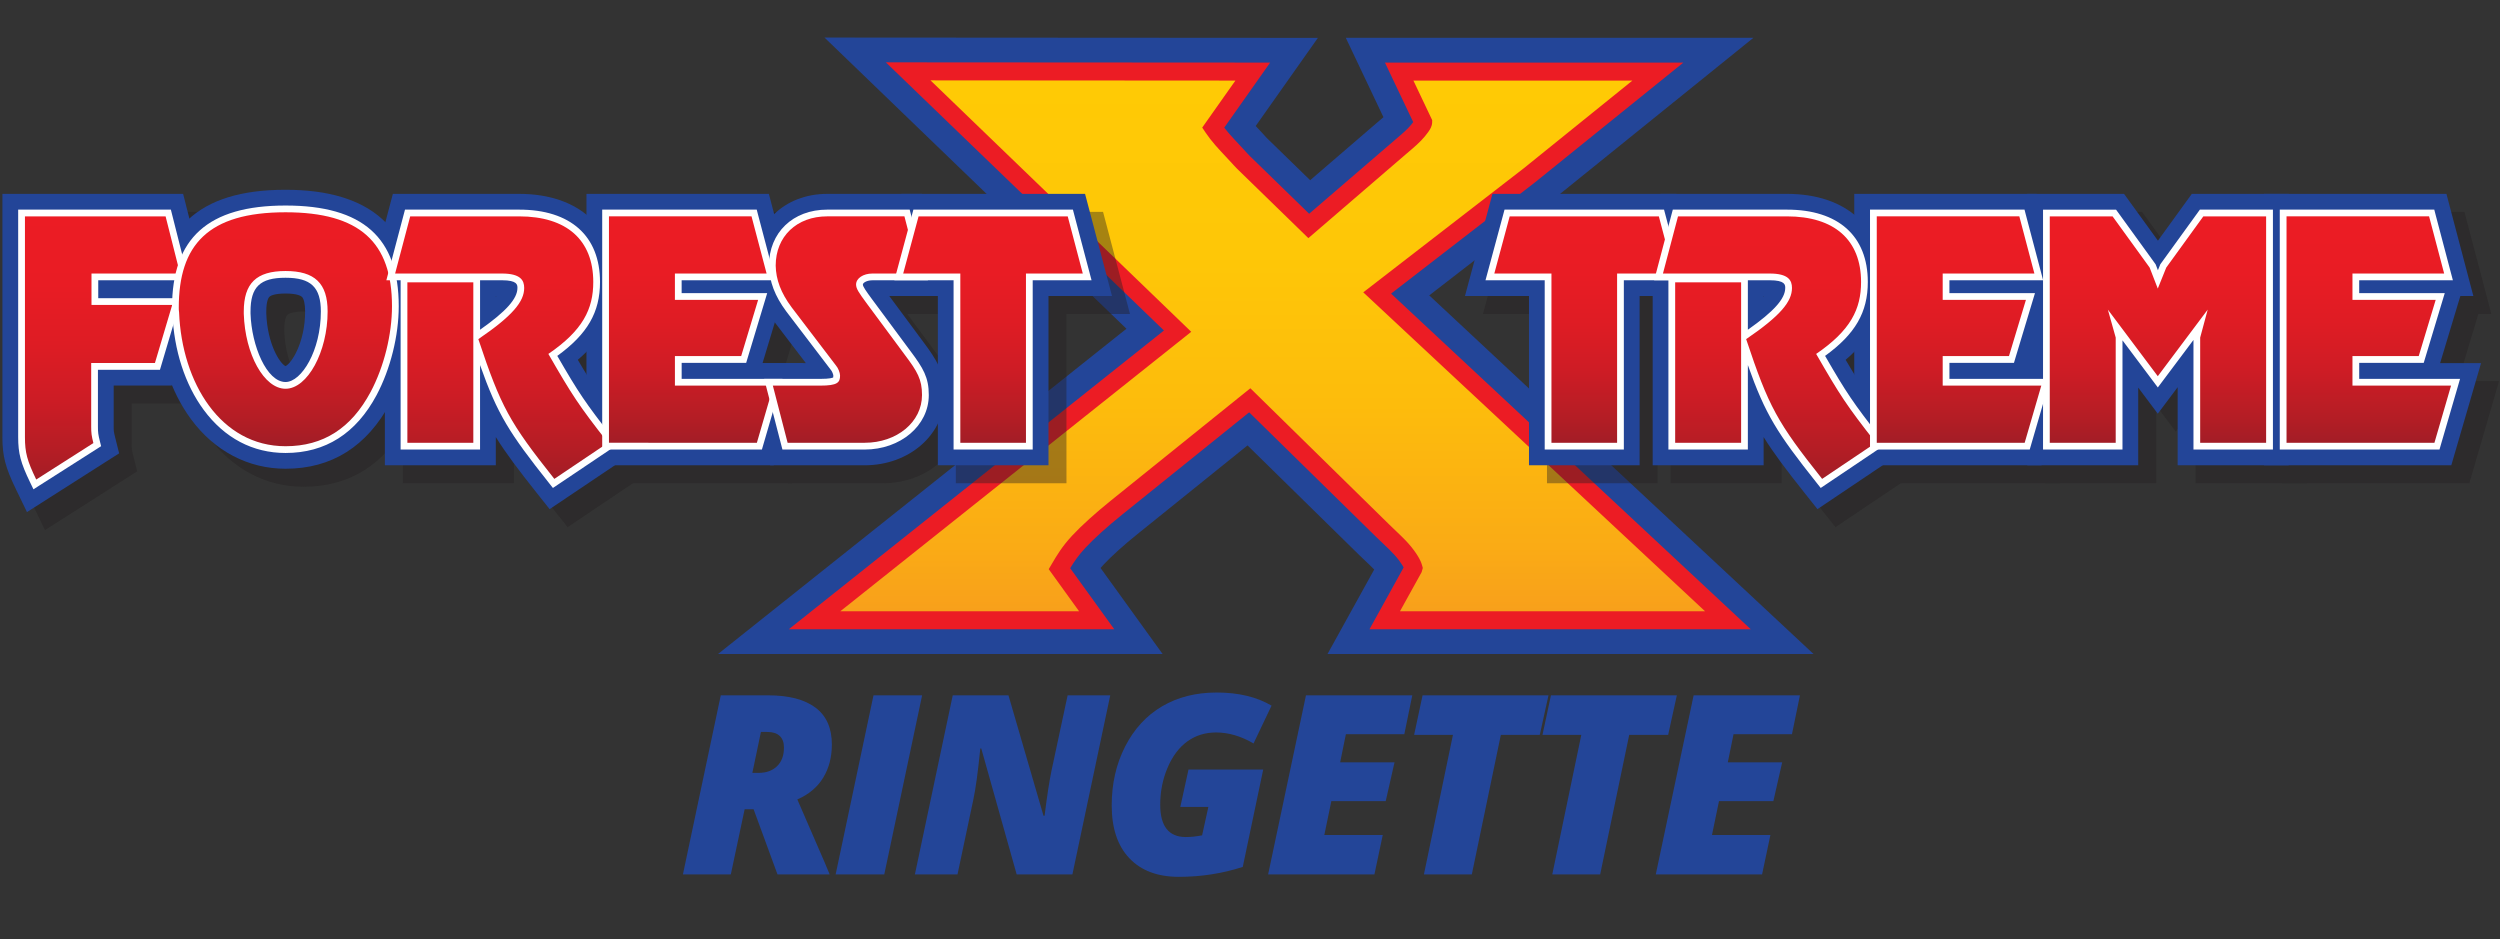 <?xml version="1.0" encoding="utf-8"?>
<!-- Generator: Adobe Illustrator 16.0.0, SVG Export Plug-In . SVG Version: 6.00 Build 0)  -->
<!DOCTYPE svg PUBLIC "-//W3C//DTD SVG 1.1//EN" "http://www.w3.org/Graphics/SVG/1.1/DTD/svg11.dtd">
<svg version="1.1" id="Layer_2_copy_1_" xmlns="http://www.w3.org/2000/svg" xmlns:xlink="http://www.w3.org/1999/xlink" x="0px"
	 y="0px" width="199.75px" height="75.042px" viewBox="0 0 199.75 75.042" enable-background="new 0 0 199.75 75.042"
	 xml:space="preserve">
<rect x="0" y="0" width="199.75" height="75.042" fill="#333333" stroke="none"/>
<g>
	<g>
		<path fill-rule="evenodd" clip-rule="evenodd" fill="#FFCA05" d="M84.649,45.437l2.974,4.121H65.085l29.004-23.098L72.563,5.701
			l27.536,0.019c-1.055,1.495-2.111,2.99-3.165,4.484c0.199,0.296,0.417,0.583,0.72,0.93c0.302,0.347,0.688,0.756,0.946,1.031
			c0.257,0.275,0.385,0.417,0.49,0.532c0.105,0.114,0.183,0.2,0.267,0.282l5.213,5.077l7.301-6.283
			c0.171-0.147,0.346-0.292,0.545-0.465c0.198-0.173,0.424-0.374,0.624-0.583c0.201-0.208,0.375-0.426,0.485-0.583
			c0.118-0.172,0.185-0.272,0.187-0.384l-1.914-4.036h20.667l-10.266,8.288l-12.162,9.402l28.022,26.148h-27.418l2.275-4.117
			l0.02-0.066c-0.046-0.166-0.116-0.328-0.265-0.57c-0.149-0.242-0.376-0.563-0.682-0.906s-0.69-0.705-0.951-0.953
			c-0.262-0.248-0.398-0.379-0.534-0.512l-10.65-10.45l-10.651,8.579c-1.152,0.928-2.245,1.904-3.003,2.717
			C85.44,44.089,85.045,44.763,84.649,45.437"/>
		<g>
			<path fill="#EC1C24" d="M140.796,50.636h-31.983l2.924-5.289c-0.107-0.174-0.288-0.436-0.553-0.73
				c-0.264-0.295-0.604-0.621-0.855-0.859l-0.034-0.031c-0.266-0.254-0.406-0.387-0.543-0.521l-9.968-9.78l-9.904,7.979
				c-1.177,0.947-2.204,1.875-2.891,2.609c-0.464,0.498-0.776,0.938-1.048,1.369l3.792,5.254H61.998l30.457-24.254L69.888,4.621
				l32.291,0.021l-3.913,5.545c0.063,0.077,0.13,0.156,0.202,0.238c0.249,0.287,0.557,0.616,0.797,0.872l0.124,0.131
				c0.199,0.213,0.322,0.348,0.417,0.451l0.113,0.124c0.073,0.079,0.129,0.143,0.191,0.203l4.506,4.385l6.765-5.819
				c0.103-0.087,0.209-0.178,0.325-0.278c0.18-0.156,0.385-0.337,0.554-0.515c0.093-0.097,0.174-0.19,0.237-0.268l-2.406-5.07
				h25.428l-12.642,10.207l-11.176,8.64L140.796,50.636z M112.47,48.479h22.853l-26.95-25.146l13.166-10.18l7.873-6.355h-15.909
				l1.292,2.723l-0.004,0.251c-0.007,0.438-0.211,0.736-0.374,0.976c-0.175,0.246-0.388,0.504-0.601,0.723
				c-0.229,0.24-0.478,0.46-0.69,0.648c-0.125,0.108-0.24,0.207-0.353,0.301l-0.199,0.169l-8.049,6.926l-5.921-5.765
				c-0.088-0.086-0.171-0.176-0.275-0.289l-0.115-0.126c-0.092-0.1-0.21-0.229-0.402-0.435l-0.122-0.13
				c-0.256-0.273-0.584-0.624-0.849-0.93c-0.317-0.364-0.565-0.684-0.802-1.035l-0.415-0.617l2.394-3.393L75.237,6.781
				l20.486,19.754L68.17,48.479h17.344l-2.152-2.98l0.356-0.609c0.399-0.678,0.852-1.447,1.693-2.348
				c0.755-0.809,1.861-1.811,3.114-2.82l11.398-9.181l11.336,11.123c0.132,0.127,0.267,0.256,0.522,0.498l0.033,0.033
				c0.277,0.264,0.656,0.623,0.979,0.984c0.382,0.428,0.643,0.813,0.795,1.061c0.196,0.316,0.312,0.574,0.388,0.857l0.076,0.283
				l-0.131,0.473L112.47,48.479z"/>
		</g>
		<path fill-rule="evenodd" clip-rule="evenodd" fill="#FFCA05" d="M84.649,45.437l2.974,4.121H65.085l29.004-23.098L72.563,5.701
			l27.536,0.019c-1.055,1.495-2.111,2.99-3.165,4.484c0.199,0.296,0.417,0.583,0.72,0.93c0.302,0.347,0.688,0.756,0.946,1.031
			c0.257,0.275,0.385,0.417,0.49,0.532c0.105,0.114,0.183,0.2,0.267,0.282l5.213,5.077l7.301-6.283
			c0.171-0.147,0.346-0.292,0.545-0.465c0.198-0.173,0.424-0.374,0.624-0.583c0.201-0.208,0.375-0.426,0.485-0.583
			c0.118-0.172,0.185-0.272,0.187-0.384l-1.914-4.036h20.667l-10.266,8.288l-12.162,9.402l28.022,26.148h-27.418l2.275-4.117
			l0.02-0.066c-0.046-0.166-0.116-0.328-0.265-0.57c-0.149-0.242-0.376-0.563-0.682-0.906s-0.69-0.705-0.951-0.953
			c-0.262-0.248-0.398-0.379-0.534-0.512l-10.65-10.45l-10.651,8.579c-1.152,0.928-2.245,1.904-3.003,2.717
			C85.44,44.089,85.045,44.763,84.649,45.437"/>
		<g>
			<path fill="#234598" d="M142.165,51.175h-34.268l3.207-5.801c-0.085-0.115-0.192-0.252-0.322-0.398
				c-0.249-0.279-0.584-0.596-0.826-0.828l-0.034-0.031c-0.268-0.256-0.409-0.391-0.548-0.527l-9.626-9.444l-9.53,7.676
				c-1.159,0.934-2.165,1.844-2.835,2.561c-0.331,0.354-0.577,0.672-0.79,0.984l4.193,5.809H60.455l31.182-24.832L68.551,4.081
				l34.668,0.022l-4.271,6.053c0.229,0.26,0.496,0.545,0.708,0.771l0.125,0.134c0.201,0.214,0.326,0.351,0.421,0.456l0.113,0.123
				c0.064,0.07,0.115,0.126,0.17,0.18l4.15,4.042l6.395-5.5c0.101-0.086,0.207-0.175,0.319-0.273
				c0.165-0.144,0.353-0.31,0.505-0.468l-2.619-5.518h27.808l-13.829,11.165l-10.683,8.259L142.165,51.175z M113.384,47.94h20.568
				L107.54,23.294l13.669-10.567l6.675-5.39h-13.529l0.98,2.066l-0.007,0.377c-0.009,0.601-0.284,1.004-0.467,1.271
				c-0.12,0.171-0.343,0.468-0.656,0.793c-0.243,0.254-0.502,0.484-0.725,0.679c-0.129,0.112-0.247,0.212-0.36,0.308l-0.196,0.166
				l-8.422,7.249l-6.275-6.11c-0.095-0.093-0.185-0.189-0.296-0.31l-0.115-0.126c-0.09-0.1-0.208-0.228-0.399-0.432l-0.122-0.132
				c-0.26-0.277-0.593-0.633-0.861-0.943c-0.332-0.381-0.592-0.717-0.842-1.087l-0.623-0.925l2.009-2.848L76.575,7.322
				l19.966,19.254L69.714,47.94H84.46l-1.741-2.414l0.535-0.908c0.413-0.705,0.881-1.5,1.763-2.445
				c0.772-0.826,1.898-1.846,3.171-2.871l11.771-9.482l11.679,11.458c0.129,0.125,0.264,0.252,0.515,0.492l0.033,0.031
				c0.285,0.271,0.674,0.643,1.011,1.018c0.408,0.457,0.688,0.869,0.852,1.137c0.223,0.359,0.36,0.668,0.45,1l0.113,0.426
				l-0.187,0.676L113.384,47.94z"/>
		</g>
		<path fill-rule="evenodd" clip-rule="evenodd" fill="#FFCA05" d="M84.649,45.437l2.974,4.121H65.085l29.004-23.098L72.563,5.701
			l27.536,0.019c-1.055,1.495-2.111,2.99-3.165,4.484c0.199,0.296,0.417,0.583,0.72,0.93c0.302,0.347,0.688,0.756,0.946,1.031
			c0.257,0.275,0.385,0.417,0.49,0.532c0.105,0.114,0.183,0.2,0.267,0.282l5.213,5.077l7.301-6.283
			c0.171-0.147,0.346-0.292,0.545-0.465c0.198-0.173,0.424-0.374,0.624-0.583c0.201-0.208,0.375-0.426,0.485-0.583
			c0.118-0.172,0.185-0.272,0.187-0.384l-1.914-4.036h20.667l-10.266,8.288l-12.162,9.402l28.022,26.148h-27.418l2.275-4.117
			l0.02-0.066c-0.046-0.166-0.116-0.328-0.265-0.57c-0.149-0.242-0.376-0.563-0.682-0.906s-0.69-0.705-0.951-0.953
			c-0.262-0.248-0.398-0.379-0.534-0.512l-10.65-10.45l-10.651,8.579c-1.152,0.928-2.245,1.904-3.003,2.717
			C85.44,44.089,85.045,44.763,84.649,45.437"/>
		<g>
			<path fill="#234598" d="M144.902,52.255h-38.834l3.731-6.75c-0.192-0.201-0.415-0.41-0.588-0.576l-0.033-0.031
				c-0.273-0.26-0.416-0.398-0.56-0.535l-8.942-8.775l-8.783,7.076c-1.103,0.887-2.096,1.783-2.724,2.455
				c-0.084,0.09-0.163,0.178-0.235,0.264l4.959,6.873H57.369l32.634-25.99L65.876,3L105.3,3.026l-4.97,7.041
				c0.04,0.042,0.078,0.084,0.115,0.124l0.125,0.133c0.205,0.219,0.332,0.357,0.429,0.463l0.111,0.123
				c0.05,0.053,0.087,0.096,0.128,0.137l3.444,3.352l5.652-4.864c0.065-0.055,0.133-0.112,0.203-0.172l-3.008-6.341h32.567
				l-16.25,13.119l-9.651,7.462L144.902,52.255z M115.214,46.86h16.001l-25.339-23.643l14.649-11.326l4.305-3.475h-8.77l0.357,0.752
				l-0.011,0.63c-0.015,0.924-0.447,1.558-0.655,1.862l-0.025,0.038c-0.212,0.298-0.476,0.616-0.745,0.895
				c-0.258,0.271-0.533,0.518-0.793,0.745c-0.131,0.115-0.254,0.219-0.372,0.319l-0.189,0.161l-9.17,7.892l-6.982-6.799
				c-0.109-0.106-0.212-0.215-0.339-0.354L97.02,14.43c-0.089-0.097-0.205-0.224-0.392-0.424l-0.122-0.13
				c-0.267-0.285-0.599-0.639-0.889-0.972c-0.356-0.41-0.65-0.79-0.922-1.193l-1.039-1.542l1.238-1.756L79.249,8.402l18.926,18.25
				L72.8,46.86h9.551l-0.918-1.271l0.891-1.518c0.42-0.715,0.942-1.604,1.905-2.635c0.805-0.861,1.971-1.918,3.283-2.977
				l12.519-10.082l12.364,12.13c0.124,0.121,0.255,0.244,0.504,0.48l0.032,0.031c0.281,0.268,0.706,0.672,1.071,1.082
				c0.46,0.516,0.779,0.984,0.966,1.289c0.28,0.451,0.456,0.85,0.573,1.285l0.189,0.709l-0.3,1.082L115.214,46.86z"/>
		</g>
	</g>
	<g>
		<defs>
			<path id="SVGID_1_" d="M94.089,26.459L65.085,49.558h22.538l-2.974-4.121c0.396-0.674,0.791-1.348,1.55-2.158
				c0.758-0.813,1.851-1.789,3.003-2.715l10.651-8.581l10.65,10.45c0.136,0.133,0.272,0.264,0.534,0.512
				c0.261,0.248,0.646,0.609,0.951,0.953s0.532,0.664,0.682,0.906c0.148,0.242,0.219,0.404,0.263,0.57l-0.018,0.066l-2.276,4.117
				h27.419L110.036,23.41l12.162-9.402l10.266-8.288h-20.67l1.917,4.036c-0.002,0.111-0.068,0.211-0.187,0.384
				c-0.11,0.157-0.284,0.375-0.485,0.583c-0.2,0.209-0.426,0.41-0.624,0.583c-0.199,0.174-0.374,0.318-0.545,0.465l-7.301,6.283
				l-5.213-5.076c-0.084-0.083-0.162-0.168-0.267-0.283c-0.104-0.114-0.232-0.256-0.49-0.532c-0.257-0.275-0.644-0.684-0.946-1.031
				c-0.302-0.348-0.521-0.634-0.719-0.931c1.054-1.494,2.109-2.988,3.165-4.483L72.563,5.701L94.089,26.459z"/>
		</defs>
		<clipPath id="SVGID_2_">
			<use xlink:href="#SVGID_1_"  overflow="visible"/>
		</clipPath>
		
			<linearGradient id="SVGID_3_" gradientUnits="userSpaceOnUse" x1="-205.447" y1="431.078" x2="-205.087" y2="431.078" gradientTransform="matrix(0 -121.965 -121.965 0 52677.945 -25007.633)">
			<stop  offset="0" style="stop-color:#F89E1C"/>
			<stop  offset="0.138" style="stop-color:#FAAB15"/>
			<stop  offset="0.396" style="stop-color:#FDBC0C"/>
			<stop  offset="0.674" style="stop-color:#FEC707"/>
			<stop  offset="1" style="stop-color:#FFCA05"/>
		</linearGradient>
		<rect x="65.085" y="5.701" clip-path="url(#SVGID_2_)" fill="url(#SVGID_3_)" width="72.974" height="43.856"/>
	</g>
	<g>
		<g>
			<path fill="#EC1C24" d="M139.883,50.276h-30.461l2.728-4.936c-0.022-0.045-0.054-0.098-0.092-0.16
				c-0.114-0.186-0.311-0.475-0.605-0.805c-0.272-0.307-0.622-0.639-0.877-0.879l-0.033-0.033c-0.264-0.25-0.403-0.383-0.54-0.516
				L99.807,32.945l-10.153,8.177c-1.19,0.957-2.229,1.898-2.929,2.646c-0.56,0.6-0.905,1.113-1.217,1.631l3.521,4.877H63.027
				l29.972-23.869L70.779,4.981l30.706,0.02L97.816,10.2c0.114,0.148,0.238,0.299,0.379,0.461c0.252,0.289,0.564,0.622,0.806,0.881
				l0.123,0.132c0.198,0.212,0.321,0.347,0.416,0.449l0.113,0.124c0.078,0.085,0.139,0.152,0.205,0.216l4.742,4.616l7.013-6.033
				c0.104-0.088,0.212-0.18,0.329-0.282c0.186-0.162,0.396-0.349,0.578-0.538c0.14-0.147,0.285-0.32,0.396-0.471L110.657,5H134.5
				l-11.85,9.567l-11.505,8.893L139.883,50.276z M111.859,48.839h24.374l-27.308-25.481l12.832-9.919l8.671-7h-17.496l1.5,3.161
				l-0.002,0.167c-0.006,0.331-0.168,0.569-0.312,0.778c-0.16,0.227-0.362,0.47-0.563,0.677c-0.22,0.23-0.461,0.444-0.669,0.625
				c-0.122,0.107-0.237,0.205-0.348,0.297l-0.202,0.172l-7.798,6.711l-5.686-5.535c-0.084-0.082-0.163-0.167-0.261-0.274
				l-0.114-0.125c-0.092-0.1-0.212-0.231-0.406-0.438l-0.122-0.131c-0.253-0.27-0.578-0.617-0.841-0.919
				c-0.307-0.353-0.546-0.662-0.774-1l-0.277-0.411l2.651-3.756L74.346,6.421l20.833,20.09L67.142,48.839h19.076l-2.426-3.363
				l0.238-0.402c0.408-0.695,0.831-1.416,1.645-2.287c0.743-0.797,1.836-1.785,3.077-2.785l11.15-8.98l11.108,10.898
				c0.132,0.131,0.268,0.258,0.524,0.504l0.033,0.031c0.272,0.26,0.646,0.615,0.959,0.965c0.364,0.406,0.613,0.773,0.757,1.008
				c0.176,0.287,0.279,0.516,0.347,0.764l0.051,0.189l-0.093,0.334L111.859,48.839z"/>
		</g>
		<path fill="#234598" d="M59.497,64.659l-1.105,5.207h-3.827l3.024-14.309h3.787c1.645,0,2.903,0.326,3.777,0.979
			c0.874,0.652,1.312,1.635,1.312,2.945c0,1.018-0.231,1.906-0.695,2.662c-0.463,0.758-1.151,1.334-2.064,1.732l2.191,5.049
			l0.393,0.941h-4.169l-1.909-5.207H59.497z M60.113,61.753h0.499c0.62,0,1.112-0.18,1.477-0.535
			c0.366-0.355,0.549-0.852,0.549-1.49c0-0.406-0.113-0.713-0.337-0.926c-0.225-0.211-0.553-0.318-0.984-0.318h-0.519L60.113,61.753
			z"/>
		<polygon fill="#234598" points="66.768,69.866 69.792,55.558 73.677,55.558 70.653,69.866 		"/>
		<path fill="#234598" d="M85.685,69.866h-4.452l-2.829-10.063h-0.078c-0.189,1.9-0.376,3.262-0.558,4.092l-1.263,5.971H73.1
			l3.024-14.309h4.452l2.799,9.619h0.088c0.189-1.539,0.375-2.748,0.558-3.629l1.282-5.99h3.405L85.685,69.866z"/>
		<path fill="#234598" d="M94.961,61.487h5.969l-1.634,7.779c-1.631,0.529-3.331,0.793-5.099,0.793
			c-1.702,0-3.023-0.494-3.963-1.488c-0.939-0.99-1.409-2.396-1.409-4.217c0-1.74,0.358-3.314,1.077-4.717
			c0.717-1.4,1.701-2.469,2.95-3.203s2.702-1.102,4.359-1.102c1.736,0,3.197,0.35,4.385,1.047l-1.439,3.023
			c-0.998-0.586-1.996-0.879-2.993-0.879c-0.862,0-1.624,0.234-2.285,0.707c-0.663,0.475-1.191,1.174-1.586,2.1
			c-0.395,0.928-0.592,1.916-0.592,2.967c0,1.721,0.682,2.582,2.045,2.582c0.411,0,0.845-0.045,1.302-0.137l0.5-2.271h-2.241
			L94.961,61.487z"/>
		<polygon fill="#234598" points="109.816,69.866 101.323,69.866 104.347,55.558 112.841,55.558 112.205,58.661 107.537,58.661 
			107.078,60.911 111.422,60.911 110.718,64.013 106.373,64.013 105.814,66.714 110.482,66.714 		"/>
		<polygon fill="#234598" points="117.598,69.866 113.771,69.866 116.09,58.718 112.988,58.718 113.663,55.558 123.724,55.558 
			123.028,58.718 119.917,58.718 		"/>
		<polygon fill="#234598" points="127.853,69.866 124.027,69.866 126.346,58.718 123.245,58.718 123.92,55.558 133.979,55.558 
			133.285,58.718 130.174,58.718 		"/>
		<polygon fill="#234598" points="140.79,69.866 132.297,69.866 135.321,55.558 143.815,55.558 143.178,58.661 138.51,58.661 
			138.051,60.911 142.396,60.911 141.691,64.013 137.347,64.013 136.788,66.714 141.456,66.714 		"/>
		<g opacity="0.4">
			<g>
				<path fill="#231F20" d="M3.523,40.142c-0.789-1.631-0.993-2.408-0.993-3.777V17.827H15.37l1.609,6.365H9.647v0.711h6.754
					l-1.915,6.439H9.623v4.17c0,0.438,0.011,0.559,0.149,1.109l0.157,0.629l-5.965,3.801L3.523,40.142z"/>
				<path fill="#231F20" d="M14.67,18.727l1.154,4.565H8.749v2.51h6.448l-1.38,4.642H8.724v5.07c0,0.525,0.025,0.727,0.176,1.328
					l-4.566,2.91c-0.727-1.504-0.903-2.158-0.903-3.387V18.727H14.67 M16.07,16.928h-1.4H3.43H1.632v1.798v17.638
					c0,1.516,0.233,2.412,1.083,4.168l0.879,1.822l1.705-1.086l4.567-2.912l1.092-0.695l-0.314-1.256
					c-0.122-0.488-0.122-0.543-0.122-0.893v-3.272h3.295h1.341l0.383-1.286l1.38-4.641l0.363-1.224h0.849l-0.566-2.238l-1.154-4.566
					L16.07,16.928z"/>
				<path fill="#231F20" d="M24.253,37.991c-5.251,0-9.112-4.727-9.401-11.5c-0.028-0.197-0.028-0.355-0.028-0.464
					c0-5.818,2.996-8.526,9.429-8.526c6.329,0,9.405,2.747,9.405,8.401c0,2.416-0.677,5.134-1.811,7.27
					C30.138,36.37,27.584,37.991,24.253,37.991 M24.253,23.991c-1.845,0-2.438,0.568-2.438,2.337v0.176
					c0.096,3.102,1.508,5.1,2.438,5.1c0.969,0,2.463-2.266,2.463-5.275C26.716,24.582,26.095,23.991,24.253,23.991"/>
				<path fill="#231F20" d="M24.253,18.399c5.947,0,8.506,2.41,8.506,7.503c0,2.257-0.627,4.815-1.706,6.849
					c-1.555,2.91-3.789,4.341-6.8,4.341c-5.167,0-8.279-5.043-8.505-10.689c-0.025-0.15-0.025-0.275-0.025-0.377
					C15.723,21.009,18.057,18.399,24.253,18.399 M24.253,32.5c1.756,0,3.362-2.959,3.362-6.172c0-2.257-1.028-3.235-3.362-3.235
					c-2.333,0-3.337,0.979-3.337,3.235v0.177C21.017,29.765,22.547,32.5,24.253,32.5 M24.253,16.602
					c-3.534,0-6.092,0.792-7.822,2.422c-1.686,1.588-2.506,3.88-2.506,7.003c0,0.111,0,0.305,0.03,0.543
					c0.145,3.191,1.117,6.158,2.745,8.363c1.885,2.552,4.567,3.957,7.552,3.957c3.688,0,6.509-1.779,8.386-5.291
					c1.202-2.264,1.918-5.14,1.918-7.696C34.557,19.731,31.09,16.602,24.253,16.602 M22.714,26.476v-0.148
					c0-0.866,0.19-1.118,0.248-1.174c0.064-0.063,0.345-0.264,1.291-0.264c0.956,0,1.245,0.208,1.311,0.27
					c0.16,0.152,0.253,0.59,0.253,1.168c0,2.46-1.077,4.143-1.566,4.364C23.795,30.485,22.797,28.912,22.714,26.476"/>
				<path fill="#231F20" d="M45.025,40.259c-2.665-3.354-3.767-4.951-4.87-7.673v5.128h-7.066V24.192h-1.247l1.679-6.365h9.398
					c4.271,0,6.82,2.297,6.82,6.143c0,2.42-0.997,4.25-3.302,6.001c1.549,2.675,2.119,3.52,4.29,6.29l0.596,0.762l-5.782,3.889
					L45.025,40.259z M40.155,27.082c1.56-1.158,2.267-1.988,2.267-2.635c0-0.085-0.01-0.121-0.012-0.128c0,0,0,0-0.002,0
					c-0.01,0-0.203-0.127-0.869-0.127h-1.384V27.082z"/>
				<path fill="#231F20" d="M42.919,18.727c3.789,0,5.921,1.881,5.921,5.244c0,2.158-0.828,3.864-3.588,5.745
					c1.907,3.312,2.409,4.089,4.767,7.102l-4.29,2.885c-3.589-4.516-4.266-5.747-6.072-11.166c2.76-1.883,3.663-3.011,3.663-4.09
					c0-0.602-0.276-1.155-1.782-1.155h-8.53l1.204-4.565H42.919 M39.256,36.817h-5.268V23.995h5.268V36.817z M42.919,16.928h-8.707
					h-1.384l-0.353,1.339l-1.205,4.567l-0.595,2.256h1.514v11.727v1.795h1.798h5.268h1.798v-1.795v-0.459
					c0.797,1.283,1.805,2.621,3.267,4.461l1.033,1.301l1.378-0.928l4.291-2.885l1.604-1.078l-1.192-1.523
					c-1.944-2.48-2.583-3.393-3.831-5.519c2.111-1.79,3.034-3.716,3.034-6.217C50.639,19.627,47.681,16.928,42.919,16.928
					 M41.055,25.09h0.042c-0.014,0.015-0.027,0.03-0.042,0.045V25.09z"/>
				<polygon fill="#231F20" points="49.196,37.714 49.196,17.827 62.178,17.827 63.856,24.192 56.262,24.192 56.262,24.5 
					63.222,24.5 61.324,30.791 56.262,30.791 56.262,31.351 64.439,31.351 62.586,37.714 				"/>
				<path fill="#231F20" d="M61.485,18.727l1.204,4.565h-7.327V25.4h6.649l-1.354,4.491h-5.294v2.358h7.879l-1.33,4.568H50.094
					V18.727H61.485z M62.87,16.928h-1.385H50.094h-1.798v1.798v18.091v1.795h1.798h11.817h1.349l0.377-1.293l1.329-4.567l0.67-2.301
					h-2.396h-0.875l0.012-0.042l1.355-4.49l0.25-0.829h1.04l-0.595-2.256l-1.204-4.566L62.87,16.928z"/>
				<path fill="#231F20" d="M63.674,37.714l-1.643-6.363h4.948c0.297,0,0.497-0.014,0.629-0.029
					c-0.018-0.035-0.037-0.069-0.052-0.088l-0.037-0.045l-3.538-4.642c-0.97-1.303-1.433-2.526-1.463-3.862
					c0-2.869,2.061-4.858,5.013-4.858H74.4l1.643,6.365h-4.899c-0.159,0-0.283,0.032-0.36,0.065c0.116,0.191,0.416,0.6,0.608,0.861
					l3.084,4.162c1.04,1.387,1.531,2.208,1.531,3.722c0,2.643-2.412,4.711-5.49,4.711H63.674z"/>
				<path fill="#231F20" d="M73.703,18.727l1.18,4.565h-3.739c-0.727,0-1.304,0.377-1.304,0.88c0,0.325,0.2,0.627,0.828,1.479
					l3.086,4.165c0.978,1.305,1.354,1.932,1.354,3.187c0,2.157-2.007,3.815-4.591,3.815H64.37l-1.179-4.568h3.788
					c1.38,0,1.581-0.251,1.581-0.803c0-0.227-0.151-0.602-0.326-0.803l-3.538-4.642c-0.878-1.18-1.255-2.233-1.279-3.337
					c0-2.333,1.68-3.939,4.114-3.939H73.703 M75.096,16.928h-1.393h-6.172c-3.426,0-5.912,2.413-5.912,5.737v0.02l0,0.021
					c0.035,1.529,0.554,2.917,1.634,4.369l0.007,0.008l0.006,0.009l2.56,3.359h-2.636H60.87l0.58,2.247l1.179,4.566l0.349,1.348
					h1.392h6.147c3.583,0,6.389-2.463,6.389-5.61c0-1.846-0.647-2.842-1.714-4.265L72.49,25.09h2.393h2.321l-0.581-2.247
					l-1.179-4.566L75.096,16.928z"/>
				<polygon fill="#231F20" points="77.27,37.714 77.27,24.192 72.429,24.192 74.143,17.827 87.442,17.827 89.12,24.192 
					84.312,24.192 84.312,37.714 				"/>
				<path fill="#231F20" d="M86.75,18.727l1.204,4.565h-4.542v13.526h-5.243V23.292h-4.567l1.23-4.565H86.75z M88.134,16.928H86.75
					H74.832h-1.378l-0.359,1.331l-1.229,4.565l-0.61,2.266h2.346h2.769v11.727v1.795h1.798h5.243h1.798v-1.795V25.09h2.744h2.333
					l-0.595-2.256l-1.205-4.566L88.134,16.928z"/>
			</g>
		</g>
	</g>
	<g>
		<defs>
			<path id="SVGID_4_" d="M1.093,16.389v18.537c0,1.371,0.204,2.146,0.992,3.781l0.44,0.908l5.965-3.803l-0.157-0.629
				c-0.138-0.549-0.149-0.67-0.149-1.109v-4.169h4.865l1.915-6.441H8.209v-0.711h7.331l-1.609-6.364H1.093z"/>
		</defs>
		<clipPath id="SVGID_5_">
			<use xlink:href="#SVGID_4_"  overflow="visible"/>
		</clipPath>
		
			<linearGradient id="SVGID_6_" gradientUnits="userSpaceOnUse" x1="-205.562" y1="428.54" x2="-205.202" y2="428.54" gradientTransform="matrix(0 -64.588 -64.588 0 27686.859 -13237.175)">
			<stop  offset="0" style="stop-color:#A01D26"/>
			<stop  offset="0.125" style="stop-color:#B41D25"/>
			<stop  offset="0.32" style="stop-color:#CD1C25"/>
			<stop  offset="0.524" style="stop-color:#DE1C24"/>
			<stop  offset="0.743" style="stop-color:#E91C24"/>
			<stop  offset="1" style="stop-color:#EC1C24"/>
		</linearGradient>
		<rect x="1.093" y="16.389" clip-path="url(#SVGID_5_)" fill="url(#SVGID_6_)" width="14.448" height="23.226"/>
	</g>
	<g>
		<path fill="#234598" d="M13.231,17.288l1.154,4.567H7.311v2.508h6.448l-1.38,4.642H7.285v5.069c0,0.525,0.026,0.727,0.176,1.328
			l-4.566,2.912c-0.728-1.506-0.903-2.158-0.903-3.388V17.288H13.231 M14.632,15.49h-1.4H1.991H0.193v1.797v17.638
			c0,1.515,0.232,2.412,1.082,4.169l0.88,1.82l1.705-1.086l4.567-2.91l1.092-0.695l-0.314-1.256
			c-0.122-0.489-0.122-0.542-0.122-0.894v-3.271h3.295h1.342l0.382-1.285l1.38-4.642l0.363-1.224h0.849l-0.565-2.238l-1.154-4.566
			L14.632,15.49z"/>
	</g>
	<g>
		<defs>
			<path id="SVGID_7_" d="M20.377,25.067V24.89c0-1.771,0.592-2.337,2.438-2.337c1.841,0,2.463,0.589,2.463,2.337
				c0,3.009-1.494,5.273-2.463,5.273C21.885,30.164,20.473,28.167,20.377,25.067 M13.386,24.589c0,0.107,0,0.268,0.028,0.463
				c0.29,6.774,4.15,11.5,9.402,11.5c3.33,0,5.884-1.62,7.593-4.818c1.134-2.135,1.812-4.853,1.812-7.271
				c0-5.653-3.077-8.401-9.404-8.401C16.382,16.063,13.386,18.772,13.386,24.589"/>
		</defs>
		<clipPath id="SVGID_8_">
			<use xlink:href="#SVGID_7_"  overflow="visible"/>
		</clipPath>
		
			<linearGradient id="SVGID_9_" gradientUnits="userSpaceOnUse" x1="-205.649" y1="428.658" x2="-205.29" y2="428.658" gradientTransform="matrix(0 -56.98 -56.98 0 24447.975 -11681.403)">
			<stop  offset="0" style="stop-color:#A01D26"/>
			<stop  offset="0.125" style="stop-color:#B41D25"/>
			<stop  offset="0.32" style="stop-color:#CD1C25"/>
			<stop  offset="0.524" style="stop-color:#DE1C24"/>
			<stop  offset="0.743" style="stop-color:#E91C24"/>
			<stop  offset="1" style="stop-color:#EC1C24"/>
		</linearGradient>
		<rect x="13.386" y="16.063" clip-path="url(#SVGID_8_)" fill="url(#SVGID_9_)" width="18.834" height="20.489"/>
	</g>
	<g>
		<path fill="#234598" d="M22.815,16.961c5.946,0,8.505,2.408,8.505,7.502c0,2.258-0.627,4.817-1.707,6.851
			c-1.555,2.909-3.788,4.339-6.799,4.339c-5.169,0-8.28-5.042-8.506-10.688c-0.025-0.15-0.025-0.276-0.025-0.376
			C14.284,19.572,16.618,16.961,22.815,16.961 M22.815,31.062c1.756,0,3.361-2.961,3.361-6.172c0-2.258-1.027-3.236-3.361-3.236
			s-3.337,0.979-3.337,3.236v0.176C19.578,28.328,21.109,31.062,22.815,31.062 M22.815,15.163c-3.535,0-6.094,0.792-7.822,2.421
			c-1.687,1.589-2.506,3.88-2.506,7.005c0,0.11,0,0.304,0.03,0.543c0.145,3.191,1.118,6.158,2.746,8.362
			c1.884,2.551,4.566,3.958,7.553,3.958c3.688,0,6.508-1.781,8.385-5.292c1.202-2.265,1.919-5.139,1.919-7.697
			C33.119,18.292,29.652,15.163,22.815,15.163 M21.276,25.037V24.89c0-0.867,0.189-1.119,0.248-1.175
			c0.064-0.063,0.345-0.263,1.292-0.263c0.954,0,1.245,0.206,1.31,0.269c0.159,0.152,0.253,0.59,0.253,1.169
			c0,2.459-1.078,4.142-1.566,4.363C22.356,29.046,21.358,27.472,21.276,25.037"/>
	</g>
	<g>
		<defs>
			<path id="SVGID_10_" d="M38.717,22.752h1.384c0.665,0,0.858,0.128,0.869,0.128c0,0,0,0,0,0c0.002,0.007,0.012,0.042,0.012,0.129
				c0,0.646-0.708,1.475-2.266,2.634V22.752z M32.082,16.389l-1.678,6.364h1.247v13.524h7.066v-5.129
				c1.103,2.722,2.205,4.321,4.87,7.674l0.517,0.65l5.781-3.887l-0.597-0.762c-2.171-2.771-2.74-3.615-4.289-6.29
				c2.306-1.75,3.301-3.581,3.301-6.002c0-3.846-2.549-6.142-6.82-6.142H32.082z"/>
		</defs>
		<clipPath id="SVGID_11_">
			<use xlink:href="#SVGID_10_"  overflow="visible"/>
		</clipPath>
		
			<linearGradient id="SVGID_12_" gradientUnits="userSpaceOnUse" x1="-205.565" y1="429.407" x2="-205.206" y2="429.407" gradientTransform="matrix(0 -64.193 -64.193 0 27605.269 -13156.417)">
			<stop  offset="0" style="stop-color:#A01D26"/>
			<stop  offset="0.125" style="stop-color:#B41D25"/>
			<stop  offset="0.32" style="stop-color:#CD1C25"/>
			<stop  offset="0.524" style="stop-color:#DE1C24"/>
			<stop  offset="0.743" style="stop-color:#E91C24"/>
			<stop  offset="1" style="stop-color:#EC1C24"/>
		</linearGradient>
		<rect x="30.404" y="16.389" clip-path="url(#SVGID_11_)" fill="url(#SVGID_12_)" width="19.481" height="23.083"/>
	</g>
	<g>
		<path fill="#234598" d="M41.481,17.288c3.79,0,5.921,1.882,5.921,5.243c0,2.158-0.828,3.864-3.588,5.747
			c1.908,3.311,2.409,4.088,4.768,7.1l-4.291,2.885c-3.588-4.515-4.265-5.747-6.072-11.166c2.76-1.88,3.664-3.01,3.664-4.088
			c0-0.603-0.276-1.154-1.781-1.154H31.57l1.205-4.567H41.481 M37.818,35.378h-5.269V22.557h5.269V35.378z M41.481,15.49h-8.706
			H31.39l-0.354,1.339l-1.204,4.566l-0.596,2.256h1.515v11.726v1.799h1.797h5.269h1.798v-1.799V34.92
			c0.798,1.284,1.805,2.62,3.267,4.461l1.033,1.299l1.378-0.926l4.291-2.885l1.604-1.08l-1.192-1.521
			c-1.944-2.481-2.583-3.394-3.83-5.52c2.111-1.791,3.033-3.716,3.033-6.219C49.2,18.188,46.242,15.49,41.481,15.49 M39.616,23.652
			h0.042c-0.014,0.015-0.028,0.029-0.042,0.045V23.652z"/>
	</g>
	<g>
		<defs>
			<polygon id="SVGID_13_" points="47.757,16.389 47.757,36.276 61.148,36.276 63.001,29.912 54.824,29.912 54.824,29.352 
				59.887,29.352 61.784,23.063 54.824,23.063 54.824,22.752 62.418,22.752 60.739,16.389 			"/>
		</defs>
		<clipPath id="SVGID_14_">
			<use xlink:href="#SVGID_13_"  overflow="visible"/>
		</clipPath>
		
			<linearGradient id="SVGID_15_" gradientUnits="userSpaceOnUse" x1="-205.658" y1="429.636" x2="-205.299" y2="429.636" gradientTransform="matrix(0 -55.306 -55.306 0 23816.666 -11337.765)">
			<stop  offset="0" style="stop-color:#A01D26"/>
			<stop  offset="0.125" style="stop-color:#B41D25"/>
			<stop  offset="0.32" style="stop-color:#CD1C25"/>
			<stop  offset="0.524" style="stop-color:#DE1C24"/>
			<stop  offset="0.743" style="stop-color:#E91C24"/>
			<stop  offset="1" style="stop-color:#EC1C24"/>
		</linearGradient>
		<rect x="47.757" y="16.389" clip-path="url(#SVGID_14_)" fill="url(#SVGID_15_)" width="15.245" height="19.888"/>
	</g>
	<g>
		<path fill="#234598" d="M60.047,17.288l1.204,4.567h-7.326v2.106h6.649l-1.355,4.491h-5.293v2.358h7.877l-1.329,4.567H48.656
			v-18.09H60.047z M61.432,15.49h-1.385H48.656h-1.798v1.797v18.09v1.799h1.798h11.817h1.349l0.377-1.297l1.33-4.566l0.67-2.301
			h-2.396h-0.875l0.012-0.041l1.355-4.491l0.25-0.829h1.039l-0.595-2.256l-1.205-4.565L61.432,15.49z"/>
	</g>
	<g>
		<defs>
			<path id="SVGID_16_" d="M66.093,16.389c-2.952,0-5.013,1.99-5.013,4.859c0.03,1.334,0.493,2.558,1.463,3.861l3.538,4.643
				l0.038,0.044c0.015,0.02,0.034,0.052,0.051,0.088c-0.132,0.017-0.332,0.028-0.628,0.028h-4.949l1.643,6.365h6.844
				c3.079,0,5.49-2.069,5.49-4.713c0-1.513-0.491-2.334-1.532-3.721l-3.083-4.162c-0.192-0.261-0.492-0.67-0.608-0.861
				c0.078-0.033,0.201-0.066,0.361-0.066h4.899l-1.643-6.364H66.093z"/>
		</defs>
		<clipPath id="SVGID_17_">
			<use xlink:href="#SVGID_16_"  overflow="visible"/>
		</clipPath>
		
			<linearGradient id="SVGID_18_" gradientUnits="userSpaceOnUse" x1="-205.658" y1="430.028" x2="-205.299" y2="430.028" gradientTransform="matrix(0 -55.306 -55.306 0 23850.635 -11337.765)">
			<stop  offset="0" style="stop-color:#A01D26"/>
			<stop  offset="0.125" style="stop-color:#B41D25"/>
			<stop  offset="0.32" style="stop-color:#CD1C25"/>
			<stop  offset="0.524" style="stop-color:#DE1C24"/>
			<stop  offset="0.743" style="stop-color:#E91C24"/>
			<stop  offset="1" style="stop-color:#EC1C24"/>
		</linearGradient>
		<rect x="60.592" y="16.389" clip-path="url(#SVGID_17_)" fill="url(#SVGID_18_)" width="14.013" height="19.888"/>
	</g>
	<g>
		<path fill="#234598" d="M72.264,17.288l1.18,4.567h-3.738c-0.728,0-1.304,0.376-1.304,0.878c0,0.325,0.2,0.626,0.828,1.479
			l3.085,4.166c0.979,1.304,1.355,1.931,1.355,3.185c0,2.158-2.007,3.815-4.591,3.815h-6.147l-1.18-4.567h3.789
			c1.38,0,1.581-0.251,1.581-0.802c0-0.227-0.151-0.604-0.326-0.805l-3.537-4.641c-0.879-1.179-1.255-2.232-1.28-3.337
			c0-2.333,1.681-3.939,4.115-3.939H72.264 M73.657,15.49h-1.393h-6.171c-3.426,0-5.913,2.413-5.913,5.736v0.021l0,0.02
			c0.035,1.531,0.555,2.92,1.635,4.37l0.006,0.009l0.006,0.008l2.561,3.359h-2.636h-2.321l0.58,2.247l1.18,4.567l0.348,1.35h1.393
			h6.147c3.583,0,6.39-2.465,6.39-5.614c0-1.845-0.648-2.842-1.714-4.265l-2.702-3.646h2.392h2.321l-0.58-2.248l-1.179-4.565
			L73.657,15.49z"/>
	</g>
	<g>
		<defs>
			<polygon id="SVGID_19_" points="72.705,16.389 70.991,22.752 75.831,22.752 75.831,36.276 82.873,36.276 82.873,22.752 
				87.682,22.752 86.004,16.389 			"/>
		</defs>
		<clipPath id="SVGID_20_">
			<use xlink:href="#SVGID_19_"  overflow="visible"/>
		</clipPath>
		
			<linearGradient id="SVGID_21_" gradientUnits="userSpaceOnUse" x1="-205.658" y1="430.407" x2="-205.299" y2="430.407" gradientTransform="matrix(0 -55.306 -55.306 0 23883.291 -11337.765)">
			<stop  offset="0" style="stop-color:#A01D26"/>
			<stop  offset="0.125" style="stop-color:#B41D25"/>
			<stop  offset="0.32" style="stop-color:#CD1C25"/>
			<stop  offset="0.524" style="stop-color:#DE1C24"/>
			<stop  offset="0.743" style="stop-color:#E91C24"/>
			<stop  offset="1" style="stop-color:#EC1C24"/>
		</linearGradient>
		<rect x="70.991" y="16.389" clip-path="url(#SVGID_20_)" fill="url(#SVGID_21_)" width="16.69" height="19.888"/>
	</g>
	<g>
		<path fill="#234598" d="M85.311,17.288l1.204,4.567h-4.541v13.523H76.73V21.855h-4.566l1.229-4.567H85.311z M86.696,15.49h-1.385
			H73.393h-1.378l-0.358,1.33l-1.229,4.566l-0.61,2.266h2.347h2.769v11.726v1.799h1.798h5.244h1.798v-1.799V23.652h2.743h2.333
			l-0.595-2.256L87.05,16.83L86.696,15.49z"/>
	</g>
	<g>
		<defs>
			<path id="SVGID_22_" d="M1.722,17.019v17.906c0,1.269,0.182,1.957,0.93,3.505l0.131,0.273l4.986-3.178l-0.047-0.189
				c-0.144-0.575-0.168-0.752-0.168-1.263v-4.8h5.025l1.54-5.181H7.58v-1.97h7.151l-1.29-5.104H1.722z"/>
		</defs>
		<clipPath id="SVGID_23_">
			<use xlink:href="#SVGID_22_"  overflow="visible"/>
		</clipPath>
		
			<linearGradient id="SVGID_24_" gradientUnits="userSpaceOnUse" x1="-205.584" y1="428.359" x2="-205.224" y2="428.359" gradientTransform="matrix(0 -60.305 -60.305 0 25840.322 -12358.97)">
			<stop  offset="0" style="stop-color:#A01D26"/>
			<stop  offset="0.125" style="stop-color:#B41D25"/>
			<stop  offset="0.32" style="stop-color:#CD1C25"/>
			<stop  offset="0.524" style="stop-color:#DE1C24"/>
			<stop  offset="0.743" style="stop-color:#E91C24"/>
			<stop  offset="1" style="stop-color:#EC1C24"/>
		</linearGradient>
		<rect x="1.722" y="17.019" clip-path="url(#SVGID_23_)" fill="url(#SVGID_24_)" width="13.009" height="21.685"/>
	</g>
	<g>
		<path fill="#FFFFFF" d="M13.231,17.288l1.154,4.567H7.311v2.508h6.448l-1.38,4.642H7.286v5.069c0,0.525,0.025,0.727,0.175,1.328
			l-4.566,2.912c-0.728-1.506-0.902-2.158-0.902-3.388V17.288H13.231 M13.652,16.749h-0.42H1.992h-0.54v0.539v17.638
			c0,1.304,0.197,2.05,0.957,3.621l0.264,0.549l0.512-0.328l4.566-2.908l0.328-0.209l-0.094-0.377
			c-0.139-0.555-0.16-0.711-0.16-1.199v-4.53h4.554h0.402l0.115-0.385l1.379-4.642l0.207-0.694h-0.723H7.85v-1.43h6.536h0.693
			l-0.17-0.671l-1.154-4.566L13.652,16.749z"/>
	</g>
	<g>
		<defs>
			<path id="SVGID_25_" d="M19.748,25.067V24.89c0-2.107,0.889-2.966,3.067-2.966c2.196,0,3.092,0.858,3.092,2.966
				c0,3.033-1.503,5.903-3.092,5.903C21.275,30.793,19.842,28.112,19.748,25.067 M14.015,24.589c0,0.104,0,0.247,0.025,0.387
				c0.118,2.926,0.987,5.629,2.452,7.61c1.612,2.183,3.798,3.336,6.323,3.336c3.123,0,5.425-1.466,7.038-4.484
				c1.088-2.049,1.738-4.656,1.738-6.976c0-5.302-2.79-7.771-8.775-7.771C16.729,16.692,14.015,19.127,14.015,24.589"/>
		</defs>
		<clipPath id="SVGID_26_">
			<use xlink:href="#SVGID_25_"  overflow="visible"/>
		</clipPath>
		
			<linearGradient id="SVGID_27_" gradientUnits="userSpaceOnUse" x1="-205.671" y1="428.503" x2="-205.312" y2="428.503" gradientTransform="matrix(0 -53.48 -53.48 0 22939.328 -10963.466)">
			<stop  offset="0" style="stop-color:#A01D26"/>
			<stop  offset="0.125" style="stop-color:#B41D25"/>
			<stop  offset="0.32" style="stop-color:#CD1C25"/>
			<stop  offset="0.524" style="stop-color:#DE1C24"/>
			<stop  offset="0.743" style="stop-color:#E91C24"/>
			<stop  offset="1" style="stop-color:#EC1C24"/>
		</linearGradient>
		<rect x="14.015" y="16.692" clip-path="url(#SVGID_26_)" fill="url(#SVGID_27_)" width="17.576" height="19.23"/>
	</g>
	<g>
		<path fill="#FFFFFF" d="M22.815,16.961c5.946,0,8.505,2.408,8.505,7.502c0,2.258-0.627,4.817-1.706,6.851
			c-1.556,2.909-3.788,4.339-6.799,4.339c-5.169,0-8.28-5.043-8.506-10.687c-0.025-0.151-0.025-0.277-0.025-0.377
			C14.284,19.572,16.618,16.961,22.815,16.961 M22.815,31.062c1.756,0,3.362-2.961,3.362-6.172c0-2.258-1.029-3.236-3.362-3.236
			c-2.333,0-3.337,0.979-3.337,3.236v0.177C19.579,28.328,21.109,31.062,22.815,31.062 M22.815,16.422
			c-6.188,0-9.07,2.595-9.07,8.167c0,0.106,0,0.251,0.027,0.43c0.124,2.967,1.012,5.709,2.502,7.728
			c1.665,2.255,3.926,3.446,6.541,3.446c3.186,0,5.634-1.555,7.275-4.625c1.108-2.087,1.77-4.743,1.77-7.104
			C31.86,18.977,28.986,16.422,22.815,16.422 M22.815,30.523c-1.505,0-2.719-2.891-2.798-5.474l0-0.159
			c0-1.966,0.758-2.698,2.797-2.698c2.03,0,2.822,0.757,2.822,2.698C25.638,28.01,24.094,30.523,22.815,30.523"/>
	</g>
	<g>
		<defs>
			<path id="SVGID_28_" d="M32.567,17.019l-1.347,5.104h8.881c1.511,0,1.511,0.575,1.511,0.886c0,1.026-1.021,2.144-3.525,3.852
				v-4.573h-5.809v13.36h5.809v-8.093c1.719,5.117,2.455,6.424,5.992,10.876l0.155,0.195l4.738-3.188l-0.18-0.227
				c-2.323-2.968-2.832-3.75-4.621-6.853c2.481-1.745,3.5-3.446,3.5-5.828c0-3.503-2.256-5.512-6.191-5.512H32.567z"/>
		</defs>
		<clipPath id="SVGID_29_">
			<use xlink:href="#SVGID_28_"  overflow="visible"/>
		</clipPath>
		
			<linearGradient id="SVGID_30_" gradientUnits="userSpaceOnUse" x1="-205.585" y1="429.296" x2="-205.225" y2="429.296" gradientTransform="matrix(0 -60.089 -60.089 0 25835.941 -12314.784)">
			<stop  offset="0" style="stop-color:#A01D26"/>
			<stop  offset="0.125" style="stop-color:#B41D25"/>
			<stop  offset="0.32" style="stop-color:#CD1C25"/>
			<stop  offset="0.524" style="stop-color:#DE1C24"/>
			<stop  offset="0.743" style="stop-color:#E91C24"/>
			<stop  offset="1" style="stop-color:#EC1C24"/>
		</linearGradient>
		<rect x="31.221" y="17.019" clip-path="url(#SVGID_29_)" fill="url(#SVGID_30_)" width="17.752" height="21.607"/>
	</g>
	<g>
		<path fill="#FFFFFF" d="M41.481,17.288c3.79,0,5.921,1.882,5.921,5.243c0,2.158-0.828,3.864-3.588,5.747
			c1.908,3.311,2.409,4.088,4.768,7.1l-4.291,2.885c-3.587-4.515-4.265-5.747-6.072-11.166c2.76-1.88,3.664-3.01,3.664-4.088
			c0-0.603-0.276-1.154-1.781-1.154H31.57l1.205-4.567H41.481 M37.818,35.378h-5.269V22.557h5.269V35.378z M41.481,16.749h-8.706
			h-0.416l-0.106,0.402l-1.205,4.565l-0.178,0.677h0.699h0.44v0.164v12.821v0.539h0.539h5.269h0.539v-0.539v-6.209
			c1.397,3.946,2.33,5.424,5.512,9.428l0.31,0.391l0.414-0.277l4.291-2.885l0.481-0.324l-0.358-0.457
			c-2.259-2.883-2.794-3.693-4.478-6.609c2.418-1.752,3.414-3.488,3.414-5.904C47.941,18.856,45.587,16.749,41.481,16.749
			 M38.357,22.393h1.745c1.241,0,1.241,0.371,1.241,0.616c0,0.856-0.898,1.868-2.986,3.337v-3.789V22.393z"/>
	</g>
	<g>
		<defs>
			<polygon id="SVGID_31_" points="48.387,17.019 48.387,35.647 60.676,35.647 62.163,30.542 54.194,30.542 54.194,28.722 
				59.419,28.722 60.937,23.693 54.194,23.693 54.194,22.124 61.602,22.124 60.254,17.019 			"/>
		</defs>
		<clipPath id="SVGID_32_">
			<use xlink:href="#SVGID_31_"  overflow="visible"/>
		</clipPath>
		
			<linearGradient id="SVGID_33_" gradientUnits="userSpaceOnUse" x1="-205.682" y1="429.537" x2="-205.323" y2="429.537" gradientTransform="matrix(0 -51.806 -51.806 0 22307.736 -10619.827)">
			<stop  offset="0" style="stop-color:#A01D26"/>
			<stop  offset="0.125" style="stop-color:#B41D25"/>
			<stop  offset="0.32" style="stop-color:#CD1C25"/>
			<stop  offset="0.524" style="stop-color:#DE1C24"/>
			<stop  offset="0.743" style="stop-color:#E91C24"/>
			<stop  offset="1" style="stop-color:#EC1C24"/>
		</linearGradient>
		<rect x="48.387" y="17.019" clip-path="url(#SVGID_32_)" fill="url(#SVGID_33_)" width="13.776" height="18.628"/>
	</g>
	<g>
		<path fill="#FFFFFF" d="M60.047,17.288l1.204,4.567h-7.326v2.106h6.649l-1.355,4.491h-5.293v2.358h7.877l-1.329,4.567H48.656
			v-18.09H60.047z M60.463,16.749h-0.416H48.656h-0.54v0.539v18.09v0.539h0.54h11.817h0.404l0.113-0.389l1.33-4.567l0.202-0.69
			h-0.719h-7.338v-1.278h4.754h0.4l0.116-0.385l1.354-4.489l0.209-0.696h-0.725h-6.11v-1.029h6.787h0.7l-0.179-0.677l-1.204-4.565
			L60.463,16.749z"/>
	</g>
	<g>
		<defs>
			<path id="SVGID_34_" d="M66.093,17.019c-2.581,0-4.384,1.73-4.384,4.214c0.028,1.197,0.452,2.308,1.334,3.495l3.55,4.655
				c0.14,0.16,0.259,0.478,0.259,0.626c0,0.318,0,0.532-1.311,0.532h-4.138l1.319,5.106h6.356c2.726,0,4.862-1.793,4.862-4.084
				c0-1.335-0.408-2.013-1.408-3.347l-3.085-4.163c-0.61-0.831-0.776-1.088-0.776-1.321c0-0.336,0.464-0.608,1.035-0.608h4.086
				l-1.318-5.104H66.093z"/>
		</defs>
		<clipPath id="SVGID_35_">
			<use xlink:href="#SVGID_34_"  overflow="visible"/>
		</clipPath>
		
			<linearGradient id="SVGID_36_" gradientUnits="userSpaceOnUse" x1="-205.682" y1="429.964" x2="-205.323" y2="429.964" gradientTransform="matrix(0 -51.806 -51.806 0 22342.205 -10619.827)">
			<stop  offset="0" style="stop-color:#A01D26"/>
			<stop  offset="0.125" style="stop-color:#B41D25"/>
			<stop  offset="0.32" style="stop-color:#CD1C25"/>
			<stop  offset="0.524" style="stop-color:#DE1C24"/>
			<stop  offset="0.743" style="stop-color:#E91C24"/>
			<stop  offset="1" style="stop-color:#EC1C24"/>
		</linearGradient>
		<rect x="61.403" y="17.019" clip-path="url(#SVGID_35_)" fill="url(#SVGID_36_)" width="12.537" height="18.628"/>
	</g>
	<g>
		<path fill="#FFFFFF" d="M72.264,17.288l1.18,4.567h-3.739c-0.727,0-1.304,0.376-1.304,0.878c0,0.325,0.2,0.626,0.828,1.479
			l3.085,4.166c0.979,1.304,1.355,1.931,1.355,3.185c0,2.158-2.007,3.815-4.591,3.815h-6.147l-1.18-4.567h3.789
			c1.38,0,1.581-0.251,1.581-0.802c0-0.227-0.15-0.604-0.326-0.805l-3.537-4.641c-0.879-1.179-1.255-2.232-1.28-3.337
			c0-2.333,1.681-3.939,4.115-3.939H72.264 M72.683,16.749h-0.418h-6.171c-2.74,0-4.654,1.842-4.654,4.478
			c0.029,1.269,0.469,2.426,1.386,3.66l3.542,4.646l0.01,0.014l0.013,0.014c0.097,0.111,0.19,0.361,0.192,0.449
			c0,0.085-0.007,0.127-0.011,0.146c-0.051,0.031-0.261,0.116-1.03,0.116h-3.789h-0.695l0.173,0.675l1.18,4.567l0.104,0.404h0.418
			h6.147c2.877,0,5.13-1.913,5.13-4.354c0-1.411-0.446-2.153-1.462-3.509l-3.084-4.163c-0.449-0.609-0.722-0.993-0.722-1.158
			c0-0.136,0.306-0.34,0.765-0.34h3.739h0.696l-0.174-0.673l-1.18-4.567L72.683,16.749z"/>
	</g>
	<g>
		<defs>
			<polygon id="SVGID_37_" points="73.187,17.019 71.812,22.124 76.46,22.124 76.46,35.647 82.244,35.647 82.244,22.124 
				86.865,22.124 85.519,17.019 			"/>
		</defs>
		<clipPath id="SVGID_38_">
			<use xlink:href="#SVGID_37_"  overflow="visible"/>
		</clipPath>
		
			<linearGradient id="SVGID_39_" gradientUnits="userSpaceOnUse" x1="-205.682" y1="430.364" x2="-205.323" y2="430.364" gradientTransform="matrix(0 -51.806 -51.806 0 22374.643 -10619.827)">
			<stop  offset="0" style="stop-color:#A01D26"/>
			<stop  offset="0.125" style="stop-color:#B41D25"/>
			<stop  offset="0.32" style="stop-color:#CD1C25"/>
			<stop  offset="0.524" style="stop-color:#DE1C24"/>
			<stop  offset="0.743" style="stop-color:#E91C24"/>
			<stop  offset="1" style="stop-color:#EC1C24"/>
		</linearGradient>
		<rect x="71.812" y="17.019" clip-path="url(#SVGID_38_)" fill="url(#SVGID_39_)" width="15.053" height="18.628"/>
	</g>
	<g>
		<path fill="#FFFFFF" d="M85.311,17.288l1.204,4.567h-4.541v13.523H76.73V21.855h-4.565l1.229-4.567H85.311z M85.726,16.749h-0.415
			H73.393H72.98l-0.108,0.399l-1.229,4.565l-0.182,0.68h0.704h4.026v12.985v0.539h0.539h5.244h0.539v-0.539V22.393h4.002h0.7
			l-0.179-0.677l-1.205-4.565L85.726,16.749z"/>
		<g opacity="0.4">
			<g>
				<polygon fill="#231F20" points="124.501,37.714 124.501,24.192 119.661,24.192 121.374,17.827 134.674,17.827 136.352,24.192 
					131.542,24.192 131.542,37.714 				"/>
				<path fill="#231F20" d="M133.98,18.727l1.205,4.565h-4.542v13.526H125.4V23.292h-4.567l1.229-4.565H133.98z M135.365,16.928
					h-1.385h-11.918h-1.377l-0.358,1.331l-1.23,4.565l-0.608,2.266h2.345h2.77v11.727v1.795h1.798h5.243h1.798v-1.795V25.09h2.744
					h2.333l-0.596-2.256l-1.204-4.566L135.365,16.928z"/>
				<path fill="#231F20" d="M146.322,40.259c-2.666-3.354-3.767-4.951-4.87-7.674v5.129h-7.066V24.192h-1.247l1.679-6.364h9.398
					c4.271,0,6.82,2.296,6.82,6.142c0,2.42-0.996,4.25-3.301,6c1.549,2.677,2.117,3.521,4.289,6.291l0.597,0.762l-5.782,3.889
					L146.322,40.259z M141.452,27.082c1.56-1.158,2.267-1.988,2.267-2.635c0-0.085-0.01-0.12-0.014-0.128c0,0.001,0,0.001,0,0.001
					c-0.009,0-0.204-0.128-0.868-0.128h-1.385V27.082z"/>
				<path fill="#231F20" d="M144.216,18.727c3.79,0,5.922,1.881,5.922,5.244c0,2.158-0.828,3.864-3.588,5.745
					c1.906,3.312,2.408,4.089,4.768,7.102l-4.29,2.885c-3.588-4.516-4.266-5.747-6.072-11.166c2.76-1.883,3.662-3.011,3.662-4.09
					c0-0.602-0.275-1.155-1.78-1.155h-8.531l1.205-4.565H144.216 M140.553,36.817h-5.268V23.995h5.268V36.817z M144.216,16.928
					h-8.705h-1.386l-0.354,1.339l-1.205,4.567l-0.594,2.256h1.515v11.727v1.795h1.798h5.268h1.799v-1.795v-0.459
					c0.798,1.283,1.805,2.621,3.268,4.461l1.033,1.301l1.377-0.928l4.291-2.885l1.604-1.078l-1.192-1.523
					c-1.944-2.48-2.583-3.393-3.831-5.519c2.112-1.79,3.034-3.716,3.034-6.217C151.936,19.627,148.978,16.928,144.216,16.928
					 M142.352,25.09h0.042c-0.015,0.015-0.028,0.03-0.042,0.045V25.09z"/>
				<polygon fill="#231F20" points="150.493,37.714 150.493,17.827 163.475,17.827 165.153,24.192 157.56,24.192 157.56,24.5 
					164.519,24.5 162.622,30.791 157.56,30.791 157.56,31.351 165.737,31.351 163.883,37.714 				"/>
				<path fill="#231F20" d="M162.782,18.727l1.205,4.565h-7.327V25.4h6.649l-1.354,4.491h-5.295v2.358h7.878l-1.329,4.568h-11.817
					V18.727H162.782z M164.168,16.928h-1.386h-11.391h-1.799v1.798v18.091v1.795h1.799h11.817h1.349l0.377-1.293l1.331-4.567
					l0.669-2.301h-2.396h-0.876l0.014-0.042l1.354-4.49l0.251-0.829h1.039l-0.596-2.256l-1.204-4.566L164.168,16.928z"/>
				<polygon fill="#231F20" points="176.335,37.714 176.335,29.678 173.847,32.996 171.382,29.711 171.382,37.714 164.316,37.714 
					164.316,17.827 170.691,17.827 173.858,22.202 177.024,17.827 183.401,17.827 183.401,37.714 				"/>
				<path fill="#231F20" d="M182.502,18.727v18.091h-5.269v-8.406l0.602-2.233l-3.988,5.319l-3.99-5.319l0.627,2.233v8.406h-5.268
					V18.727h5.017l2.962,4.089l0.652,1.681l0.677-1.681l2.96-4.089H182.502z M184.3,16.928h-1.798h-5.019h-0.918l-0.537,0.743
					l-2.17,2.996l-2.169-2.996l-0.539-0.743h-0.918h-5.017h-1.799v1.798v18.091v1.795h1.799h5.268h1.799v-1.795v-4.409l0.125,0.167
					l1.439,1.918l1.438-1.918l0.15-0.201v4.443v1.795h1.798h5.269h1.798v-1.795V18.727V16.928z"/>
				<polygon fill="#231F20" points="183.233,37.714 183.233,17.827 196.215,17.827 197.894,24.192 190.3,24.192 190.3,24.5 
					197.26,24.5 195.362,30.791 190.3,30.791 190.3,31.351 198.477,31.351 196.623,37.714 				"/>
				<path fill="#231F20" d="M195.523,18.727l1.203,4.565H189.4V25.4h6.648l-1.354,4.491H189.4v2.358h7.878l-1.329,4.568h-11.817
					V18.727H195.523z M196.908,16.928h-1.385h-11.392h-1.798v1.798v18.091v1.795h1.798h11.817h1.35l0.376-1.293l1.331-4.567
					l0.669-2.301h-2.396h-0.875l0.013-0.042l1.354-4.49l0.251-0.829h1.039l-0.595-2.256l-1.205-4.566L196.908,16.928z"/>
			</g>
		</g>
	</g>
	<g>
		<defs>
			<polygon id="SVGID_40_" points="119.936,16.389 118.223,22.752 123.063,22.752 123.063,36.276 130.105,36.276 130.105,22.752 
				134.913,22.752 133.234,16.389 			"/>
		</defs>
		<clipPath id="SVGID_41_">
			<use xlink:href="#SVGID_40_"  overflow="visible"/>
		</clipPath>
		
			<linearGradient id="SVGID_42_" gradientUnits="userSpaceOnUse" x1="-205.658" y1="431.927" x2="-205.299" y2="431.927" gradientTransform="matrix(0 -55.306 -55.306 0 24014.635 -11337.765)">
			<stop  offset="0" style="stop-color:#A01D26"/>
			<stop  offset="0.125" style="stop-color:#B41D25"/>
			<stop  offset="0.32" style="stop-color:#CD1C25"/>
			<stop  offset="0.524" style="stop-color:#DE1C24"/>
			<stop  offset="0.743" style="stop-color:#E91C24"/>
			<stop  offset="1" style="stop-color:#EC1C24"/>
		</linearGradient>
		<rect x="118.223" y="16.389" clip-path="url(#SVGID_41_)" fill="url(#SVGID_42_)" width="16.69" height="19.888"/>
	</g>
	<g>
		<path fill="#234598" d="M132.542,17.288l1.204,4.567h-4.54v13.523h-5.245V21.855h-4.566l1.229-4.567H132.542z M133.927,15.49
			h-1.385h-11.918h-1.377l-0.358,1.33l-1.229,4.566l-0.609,2.266h2.345h2.77v11.726v1.799h1.797h5.245h1.797v-1.799V23.652h2.743
			h2.334l-0.596-2.256l-1.204-4.565L133.927,15.49z"/>
	</g>
	<g>
		<defs>
			<path id="SVGID_43_" d="M140.014,22.752h1.385c0.664,0,0.858,0.128,0.869,0.128l0,0c0.002,0.007,0.014,0.042,0.014,0.129
				c0,0.646-0.708,1.475-2.268,2.634V22.752z M133.379,16.389l-1.678,6.364h1.246v13.524h7.066v-5.129
				c1.103,2.722,2.206,4.319,4.871,7.674l0.516,0.65l5.782-3.887l-0.597-0.763c-2.171-2.771-2.74-3.614-4.29-6.289
				c2.307-1.75,3.303-3.581,3.303-6.002c0-3.846-2.551-6.142-6.82-6.142H133.379z"/>
		</defs>
		<clipPath id="SVGID_44_">
			<use xlink:href="#SVGID_43_"  overflow="visible"/>
		</clipPath>
		
			<linearGradient id="SVGID_45_" gradientUnits="userSpaceOnUse" x1="-205.565" y1="432.218" x2="-205.206" y2="432.218" gradientTransform="matrix(0 -64.193 -64.193 0 27886.957 -13156.417)">
			<stop  offset="0" style="stop-color:#A01D26"/>
			<stop  offset="0.125" style="stop-color:#B41D25"/>
			<stop  offset="0.32" style="stop-color:#CD1C25"/>
			<stop  offset="0.524" style="stop-color:#DE1C24"/>
			<stop  offset="0.743" style="stop-color:#E91C24"/>
			<stop  offset="1" style="stop-color:#EC1C24"/>
		</linearGradient>
		<rect x="131.701" y="16.389" clip-path="url(#SVGID_44_)" fill="url(#SVGID_45_)" width="19.481" height="23.083"/>
	</g>
	<g>
		<path fill="#234598" d="M142.778,17.288c3.788,0,5.921,1.882,5.921,5.243c0,2.158-0.827,3.864-3.588,5.747
			c1.906,3.311,2.409,4.088,4.768,7.1l-4.291,2.885c-3.587-4.515-4.266-5.747-6.071-11.166c2.76-1.88,3.662-3.01,3.662-4.088
			c0-0.603-0.275-1.154-1.78-1.154h-8.53l1.204-4.567H142.778 M139.115,35.378h-5.269V22.557h5.269V35.378z M142.778,15.49h-8.706
			h-1.385l-0.354,1.339l-1.204,4.566l-0.594,2.256h1.514v11.726v1.799h1.798h5.269h1.797v-1.799V34.92
			c0.798,1.284,1.806,2.62,3.268,4.461l1.033,1.299l1.378-0.926l4.291-2.885l1.604-1.08l-1.192-1.521
			c-1.942-2.481-2.582-3.394-3.829-5.52c2.11-1.791,3.033-3.716,3.033-6.219C150.497,18.188,147.54,15.49,142.778,15.49
			 M140.912,23.652h0.043c-0.014,0.015-0.027,0.029-0.043,0.045V23.652z"/>
	</g>
	<g>
		<defs>
			<polygon id="SVGID_46_" points="149.054,16.389 149.054,36.276 162.445,36.276 164.298,29.912 156.121,29.912 156.121,29.352 
				161.185,29.352 163.08,23.063 156.121,23.063 156.121,22.752 163.716,22.752 162.036,16.389 			"/>
		</defs>
		<clipPath id="SVGID_47_">
			<use xlink:href="#SVGID_46_"  overflow="visible"/>
		</clipPath>
		
			<linearGradient id="SVGID_48_" gradientUnits="userSpaceOnUse" x1="-205.658" y1="432.897" x2="-205.299" y2="432.897" gradientTransform="matrix(0 -55.306 -55.306 0 24098.385 -11337.765)">
			<stop  offset="0" style="stop-color:#A01D26"/>
			<stop  offset="0.125" style="stop-color:#B41D25"/>
			<stop  offset="0.32" style="stop-color:#CD1C25"/>
			<stop  offset="0.524" style="stop-color:#DE1C24"/>
			<stop  offset="0.743" style="stop-color:#E91C24"/>
			<stop  offset="1" style="stop-color:#EC1C24"/>
		</linearGradient>
		<rect x="149.054" y="16.389" clip-path="url(#SVGID_47_)" fill="url(#SVGID_48_)" width="15.244" height="19.888"/>
	</g>
	<g>
		<path fill="#234598" d="M161.344,17.288l1.204,4.567h-7.327v2.106h6.65l-1.355,4.491h-5.295v2.358h7.879l-1.329,4.567h-11.818
			v-18.09H161.344z M162.729,15.49h-1.385h-11.392h-1.798v1.797v18.09v1.799h1.798h11.818h1.349l0.378-1.297l1.329-4.566l0.67-2.301
			H163.1h-0.875l0.013-0.041l1.354-4.491l0.25-0.829h1.039l-0.594-2.256l-1.205-4.565L162.729,15.49z"/>
	</g>
	<g>
		<defs>
			<polygon id="SVGID_49_" points="175.587,16.389 172.42,20.762 169.254,16.389 162.878,16.389 162.878,36.276 169.943,36.276 
				169.943,28.274 172.408,31.557 174.896,28.239 174.896,36.276 181.963,36.276 181.963,16.389 			"/>
		</defs>
		<clipPath id="SVGID_50_">
			<use xlink:href="#SVGID_49_"  overflow="visible"/>
		</clipPath>
		
			<linearGradient id="SVGID_51_" gradientUnits="userSpaceOnUse" x1="-205.658" y1="433.405" x2="-205.299" y2="433.405" gradientTransform="matrix(0 -55.306 -55.306 0 24142.166 -11337.765)">
			<stop  offset="0" style="stop-color:#A01D26"/>
			<stop  offset="0.125" style="stop-color:#B41D25"/>
			<stop  offset="0.32" style="stop-color:#CD1C25"/>
			<stop  offset="0.524" style="stop-color:#DE1C24"/>
			<stop  offset="0.743" style="stop-color:#E91C24"/>
			<stop  offset="1" style="stop-color:#EC1C24"/>
		</linearGradient>
		<rect x="162.878" y="16.389" clip-path="url(#SVGID_50_)" fill="url(#SVGID_51_)" width="19.085" height="19.888"/>
	</g>
	<g>
		<path fill="#234598" d="M181.063,17.288v18.09h-5.269v-8.405l0.602-2.234l-3.989,5.32l-3.989-5.32l0.627,2.234v8.405h-5.269
			v-18.09h5.019l2.961,4.09l0.651,1.68l0.677-1.68l2.962-4.09H181.063z M182.861,15.49h-1.798h-5.018h-0.918l-0.539,0.743
			l-2.169,2.997l-2.17-2.997l-0.537-0.743h-0.918h-5.019h-1.798v1.797v18.09v1.799h1.798h5.269h1.799v-1.799v-4.409l0.126,0.169
			l1.438,1.916l1.439-1.916l0.149-0.202v4.442v1.799h1.799h5.269h1.798v-1.799v-18.09V15.49z"/>
	</g>
	<g>
		<defs>
			<polygon id="SVGID_52_" points="181.795,16.389 181.795,36.276 195.186,36.276 197.038,29.912 188.861,29.912 188.861,29.352 
				193.924,29.352 195.82,23.063 188.861,23.063 188.861,22.752 196.455,22.752 194.777,16.389 			"/>
		</defs>
		<clipPath id="SVGID_53_">
			<use xlink:href="#SVGID_52_"  overflow="visible"/>
		</clipPath>
		
			<linearGradient id="SVGID_54_" gradientUnits="userSpaceOnUse" x1="-205.658" y1="433.951" x2="-205.299" y2="433.951" gradientTransform="matrix(0 -55.306 -55.306 0 24189.416 -11337.765)">
			<stop  offset="0" style="stop-color:#A01D26"/>
			<stop  offset="0.125" style="stop-color:#B41D25"/>
			<stop  offset="0.32" style="stop-color:#CD1C25"/>
			<stop  offset="0.524" style="stop-color:#DE1C24"/>
			<stop  offset="0.743" style="stop-color:#E91C24"/>
			<stop  offset="1" style="stop-color:#EC1C24"/>
		</linearGradient>
		<rect x="181.795" y="16.389" clip-path="url(#SVGID_53_)" fill="url(#SVGID_54_)" width="15.243" height="19.888"/>
	</g>
	<g>
		<path fill="#234598" d="M194.084,17.288l1.204,4.567h-7.326v2.106h6.649l-1.355,4.491h-5.294v2.358h7.878l-1.329,4.567h-11.817
			v-18.09H194.084z M195.47,15.49h-1.386h-11.391h-1.798v1.797v18.09v1.799h1.798h11.817h1.349l0.378-1.297l1.329-4.566l0.67-2.301
			h-2.396h-0.874l0.012-0.041l1.354-4.491l0.251-0.829h1.039l-0.595-2.256l-1.204-4.565L195.47,15.49z"/>
	</g>
	<g>
		<defs>
			<polygon id="SVGID_55_" points="120.417,17.019 119.043,22.124 123.692,22.124 123.692,35.647 129.475,35.647 129.475,22.124 
				134.097,22.124 132.75,17.019 			"/>
		</defs>
		<clipPath id="SVGID_56_">
			<use xlink:href="#SVGID_55_"  overflow="visible"/>
		</clipPath>
		
			<linearGradient id="SVGID_57_" gradientUnits="userSpaceOnUse" x1="-205.682" y1="431.987" x2="-205.323" y2="431.987" gradientTransform="matrix(0 -51.806 -51.806 0 22505.986 -10619.827)">
			<stop  offset="0" style="stop-color:#A01D26"/>
			<stop  offset="0.125" style="stop-color:#B41D25"/>
			<stop  offset="0.32" style="stop-color:#CD1C25"/>
			<stop  offset="0.524" style="stop-color:#DE1C24"/>
			<stop  offset="0.743" style="stop-color:#E91C24"/>
			<stop  offset="1" style="stop-color:#EC1C24"/>
		</linearGradient>
		<rect x="119.043" y="17.019" clip-path="url(#SVGID_56_)" fill="url(#SVGID_57_)" width="15.054" height="18.628"/>
	</g>
	<g>
		<path fill="#FFFFFF" d="M132.542,17.288l1.204,4.567h-4.54v13.523h-5.245V21.855h-4.566l1.229-4.567H132.542z M132.957,16.749
			h-0.415h-11.918h-0.413l-0.106,0.399l-1.23,4.565l-0.184,0.68h0.704h4.027v12.985v0.539h0.539h5.245h0.539v-0.539V22.393h4.001
			h0.7l-0.179-0.677l-1.204-4.565L132.957,16.749z"/>
	</g>
	<g>
		<defs>
			<path id="SVGID_58_" d="M133.864,17.019l-1.347,5.104h8.881c1.512,0,1.512,0.575,1.512,0.886c0,1.026-1.022,2.144-3.525,3.852
				v-4.573h-5.808v13.36h5.808v-8.093c1.718,5.117,2.455,6.424,5.993,10.876l0.154,0.195l4.738-3.188l-0.181-0.227
				c-2.322-2.967-2.831-3.75-4.621-6.853c2.482-1.745,3.5-3.446,3.5-5.828c0-3.503-2.257-5.512-6.19-5.512H133.864z"/>
		</defs>
		<clipPath id="SVGID_59_">
			<use xlink:href="#SVGID_58_"  overflow="visible"/>
		</clipPath>
		
			<linearGradient id="SVGID_60_" gradientUnits="userSpaceOnUse" x1="-205.585" y1="432.298" x2="-205.225" y2="432.298" gradientTransform="matrix(0 -60.089 -60.089 0 26117.629 -12314.784)">
			<stop  offset="0" style="stop-color:#A01D26"/>
			<stop  offset="0.125" style="stop-color:#B41D25"/>
			<stop  offset="0.32" style="stop-color:#CD1C25"/>
			<stop  offset="0.524" style="stop-color:#DE1C24"/>
			<stop  offset="0.743" style="stop-color:#E91C24"/>
			<stop  offset="1" style="stop-color:#EC1C24"/>
		</linearGradient>
		<rect x="132.518" y="17.019" clip-path="url(#SVGID_59_)" fill="url(#SVGID_60_)" width="17.753" height="21.607"/>
	</g>
	<g>
		<path fill="#FFFFFF" d="M142.778,17.288c3.788,0,5.921,1.882,5.921,5.243c0,2.158-0.827,3.864-3.588,5.747
			c1.906,3.311,2.409,4.088,4.768,7.1l-4.291,2.885c-3.587-4.515-4.266-5.747-6.071-11.166c2.76-1.88,3.662-3.01,3.662-4.088
			c0-0.603-0.275-1.154-1.78-1.154h-8.53l1.204-4.567H142.778 M139.115,35.378h-5.269V22.557h5.269V35.378z M142.778,16.749h-8.706
			h-0.415l-0.107,0.402l-1.204,4.565l-0.178,0.677h0.7h0.438v0.164v12.821v0.539h0.54h5.269h0.539v-0.539v-6.209
			c1.396,3.946,2.329,5.424,5.511,9.428l0.311,0.391l0.413-0.277l4.291-2.885l0.48-0.324l-0.356-0.457
			c-2.26-2.883-2.795-3.693-4.479-6.609c2.419-1.752,3.414-3.488,3.414-5.904C149.239,18.856,146.883,16.749,142.778,16.749
			 M139.654,22.393h1.744c1.242,0,1.242,0.371,1.242,0.616c0,0.856-0.899,1.868-2.986,3.337v-3.789V22.393z"/>
	</g>
	<g>
		<defs>
			<polygon id="SVGID_61_" points="149.682,17.019 149.682,35.647 161.973,35.647 163.46,30.542 155.491,30.542 155.491,28.722 
				160.717,28.722 162.233,23.693 155.491,23.693 155.491,22.124 162.899,22.124 161.551,17.019 			"/>
		</defs>
		<clipPath id="SVGID_62_">
			<use xlink:href="#SVGID_61_"  overflow="visible"/>
		</clipPath>
		
			<linearGradient id="SVGID_63_" gradientUnits="userSpaceOnUse" x1="-205.682" y1="433.019" x2="-205.323" y2="433.019" gradientTransform="matrix(0 -51.806 -51.806 0 22589.424 -10619.827)">
			<stop  offset="0" style="stop-color:#A01D26"/>
			<stop  offset="0.125" style="stop-color:#B41D25"/>
			<stop  offset="0.32" style="stop-color:#CD1C25"/>
			<stop  offset="0.524" style="stop-color:#DE1C24"/>
			<stop  offset="0.743" style="stop-color:#E91C24"/>
			<stop  offset="1" style="stop-color:#EC1C24"/>
		</linearGradient>
		<rect x="149.682" y="17.019" clip-path="url(#SVGID_62_)" fill="url(#SVGID_63_)" width="13.778" height="18.628"/>
	</g>
	<g>
		<path fill="#FFFFFF" d="M161.344,17.288l1.204,4.567h-7.327v2.106h6.65l-1.355,4.491h-5.295v2.358h7.879l-1.329,4.567h-11.818
			v-18.09H161.344z M161.759,16.749h-0.415h-11.392h-0.538v0.539v18.09v0.539h0.538h11.818h0.405l0.113-0.389l1.33-4.567l0.2-0.69
			h-0.72h-7.339v-1.278h4.755h0.401l0.115-0.385l1.354-4.489l0.21-0.696h-0.726h-6.11v-1.029h6.787h0.7l-0.178-0.677l-1.205-4.565
			L161.759,16.749z"/>
	</g>
	<g>
		<defs>
			<polygon id="SVGID_64_" points="175.908,17.019 172.848,21.246 172.412,22.325 171.994,21.248 168.933,17.019 163.507,17.019 
				163.507,35.647 169.314,35.647 169.314,26.936 169.068,26.054 172.408,30.508 175.771,26.023 175.525,26.937 175.525,35.647 
				181.333,35.647 181.333,17.019 			"/>
		</defs>
		<clipPath id="SVGID_65_">
			<use xlink:href="#SVGID_64_"  overflow="visible"/>
		</clipPath>
		
			<linearGradient id="SVGID_66_" gradientUnits="userSpaceOnUse" x1="-205.682" y1="433.565" x2="-205.323" y2="433.565" gradientTransform="matrix(0 -51.806 -51.806 0 22633.518 -10619.827)">
			<stop  offset="0" style="stop-color:#A01D26"/>
			<stop  offset="0.125" style="stop-color:#B41D25"/>
			<stop  offset="0.32" style="stop-color:#CD1C25"/>
			<stop  offset="0.524" style="stop-color:#DE1C24"/>
			<stop  offset="0.743" style="stop-color:#E91C24"/>
			<stop  offset="1" style="stop-color:#EC1C24"/>
		</linearGradient>
		<rect x="163.507" y="17.019" clip-path="url(#SVGID_65_)" fill="url(#SVGID_66_)" width="17.826" height="18.628"/>
	</g>
	<g>
		<path fill="#FFFFFF" d="M181.063,17.288v18.09h-5.269v-8.405l0.602-2.234l-3.989,5.32l-3.989-5.32l0.627,2.234v8.405h-5.269
			v-18.09h5.019l2.961,4.09l0.651,1.68l0.677-1.68l2.962-4.09H181.063z M181.604,16.749h-0.54h-5.018h-0.276l-0.161,0.223
			l-2.96,4.09l-0.039,0.053l-0.024,0.062l-0.169,0.416l-0.157-0.409l-0.025-0.064l-0.041-0.057l-2.961-4.09l-0.162-0.223h-0.274
			h-5.019h-0.54v0.539v18.09v0.539h0.54h5.269h0.539v-0.539v-8.184l2.393,3.189l0.431,0.574l0.432-0.574l2.416-3.223v8.217v0.539
			h0.54h5.269h0.54v-0.539v-18.09V16.749z"/>
	</g>
	<g>
		<defs>
			<polygon id="SVGID_67_" points="182.424,17.019 182.424,35.647 194.714,35.647 196.2,30.542 188.231,30.542 188.231,28.722 
				193.458,28.722 194.974,23.693 188.231,23.693 188.231,22.124 195.639,22.124 194.292,17.019 			"/>
		</defs>
		<clipPath id="SVGID_68_">
			<use xlink:href="#SVGID_67_"  overflow="visible"/>
		</clipPath>
		
			<linearGradient id="SVGID_69_" gradientUnits="userSpaceOnUse" x1="-205.682" y1="434.146" x2="-205.323" y2="434.146" gradientTransform="matrix(0 -51.806 -51.806 0 22680.486 -10619.827)">
			<stop  offset="0" style="stop-color:#A01D26"/>
			<stop  offset="0.125" style="stop-color:#B41D25"/>
			<stop  offset="0.32" style="stop-color:#CD1C25"/>
			<stop  offset="0.524" style="stop-color:#DE1C24"/>
			<stop  offset="0.743" style="stop-color:#E91C24"/>
			<stop  offset="1" style="stop-color:#EC1C24"/>
		</linearGradient>
		<rect x="182.424" y="17.019" clip-path="url(#SVGID_68_)" fill="url(#SVGID_69_)" width="13.776" height="18.628"/>
	</g>
	<g>
		<path fill="#FFFFFF" d="M194.084,17.288l1.204,4.567h-7.326v2.106h6.649l-1.355,4.491h-5.294v2.358h7.878l-1.329,4.567h-11.817
			v-18.09H194.084z M194.499,16.749h-0.415h-11.391h-0.539v0.539v18.09v0.539h0.539h11.817h0.405l0.112-0.389l1.331-4.567l0.2-0.69
			h-0.72h-7.338v-1.278h4.754h0.401l0.116-0.385l1.354-4.489l0.21-0.696h-0.727h-6.109v-1.029h6.786h0.7l-0.179-0.677l-1.204-4.565
			L194.499,16.749z"/>
	</g>
</g>
</svg>
